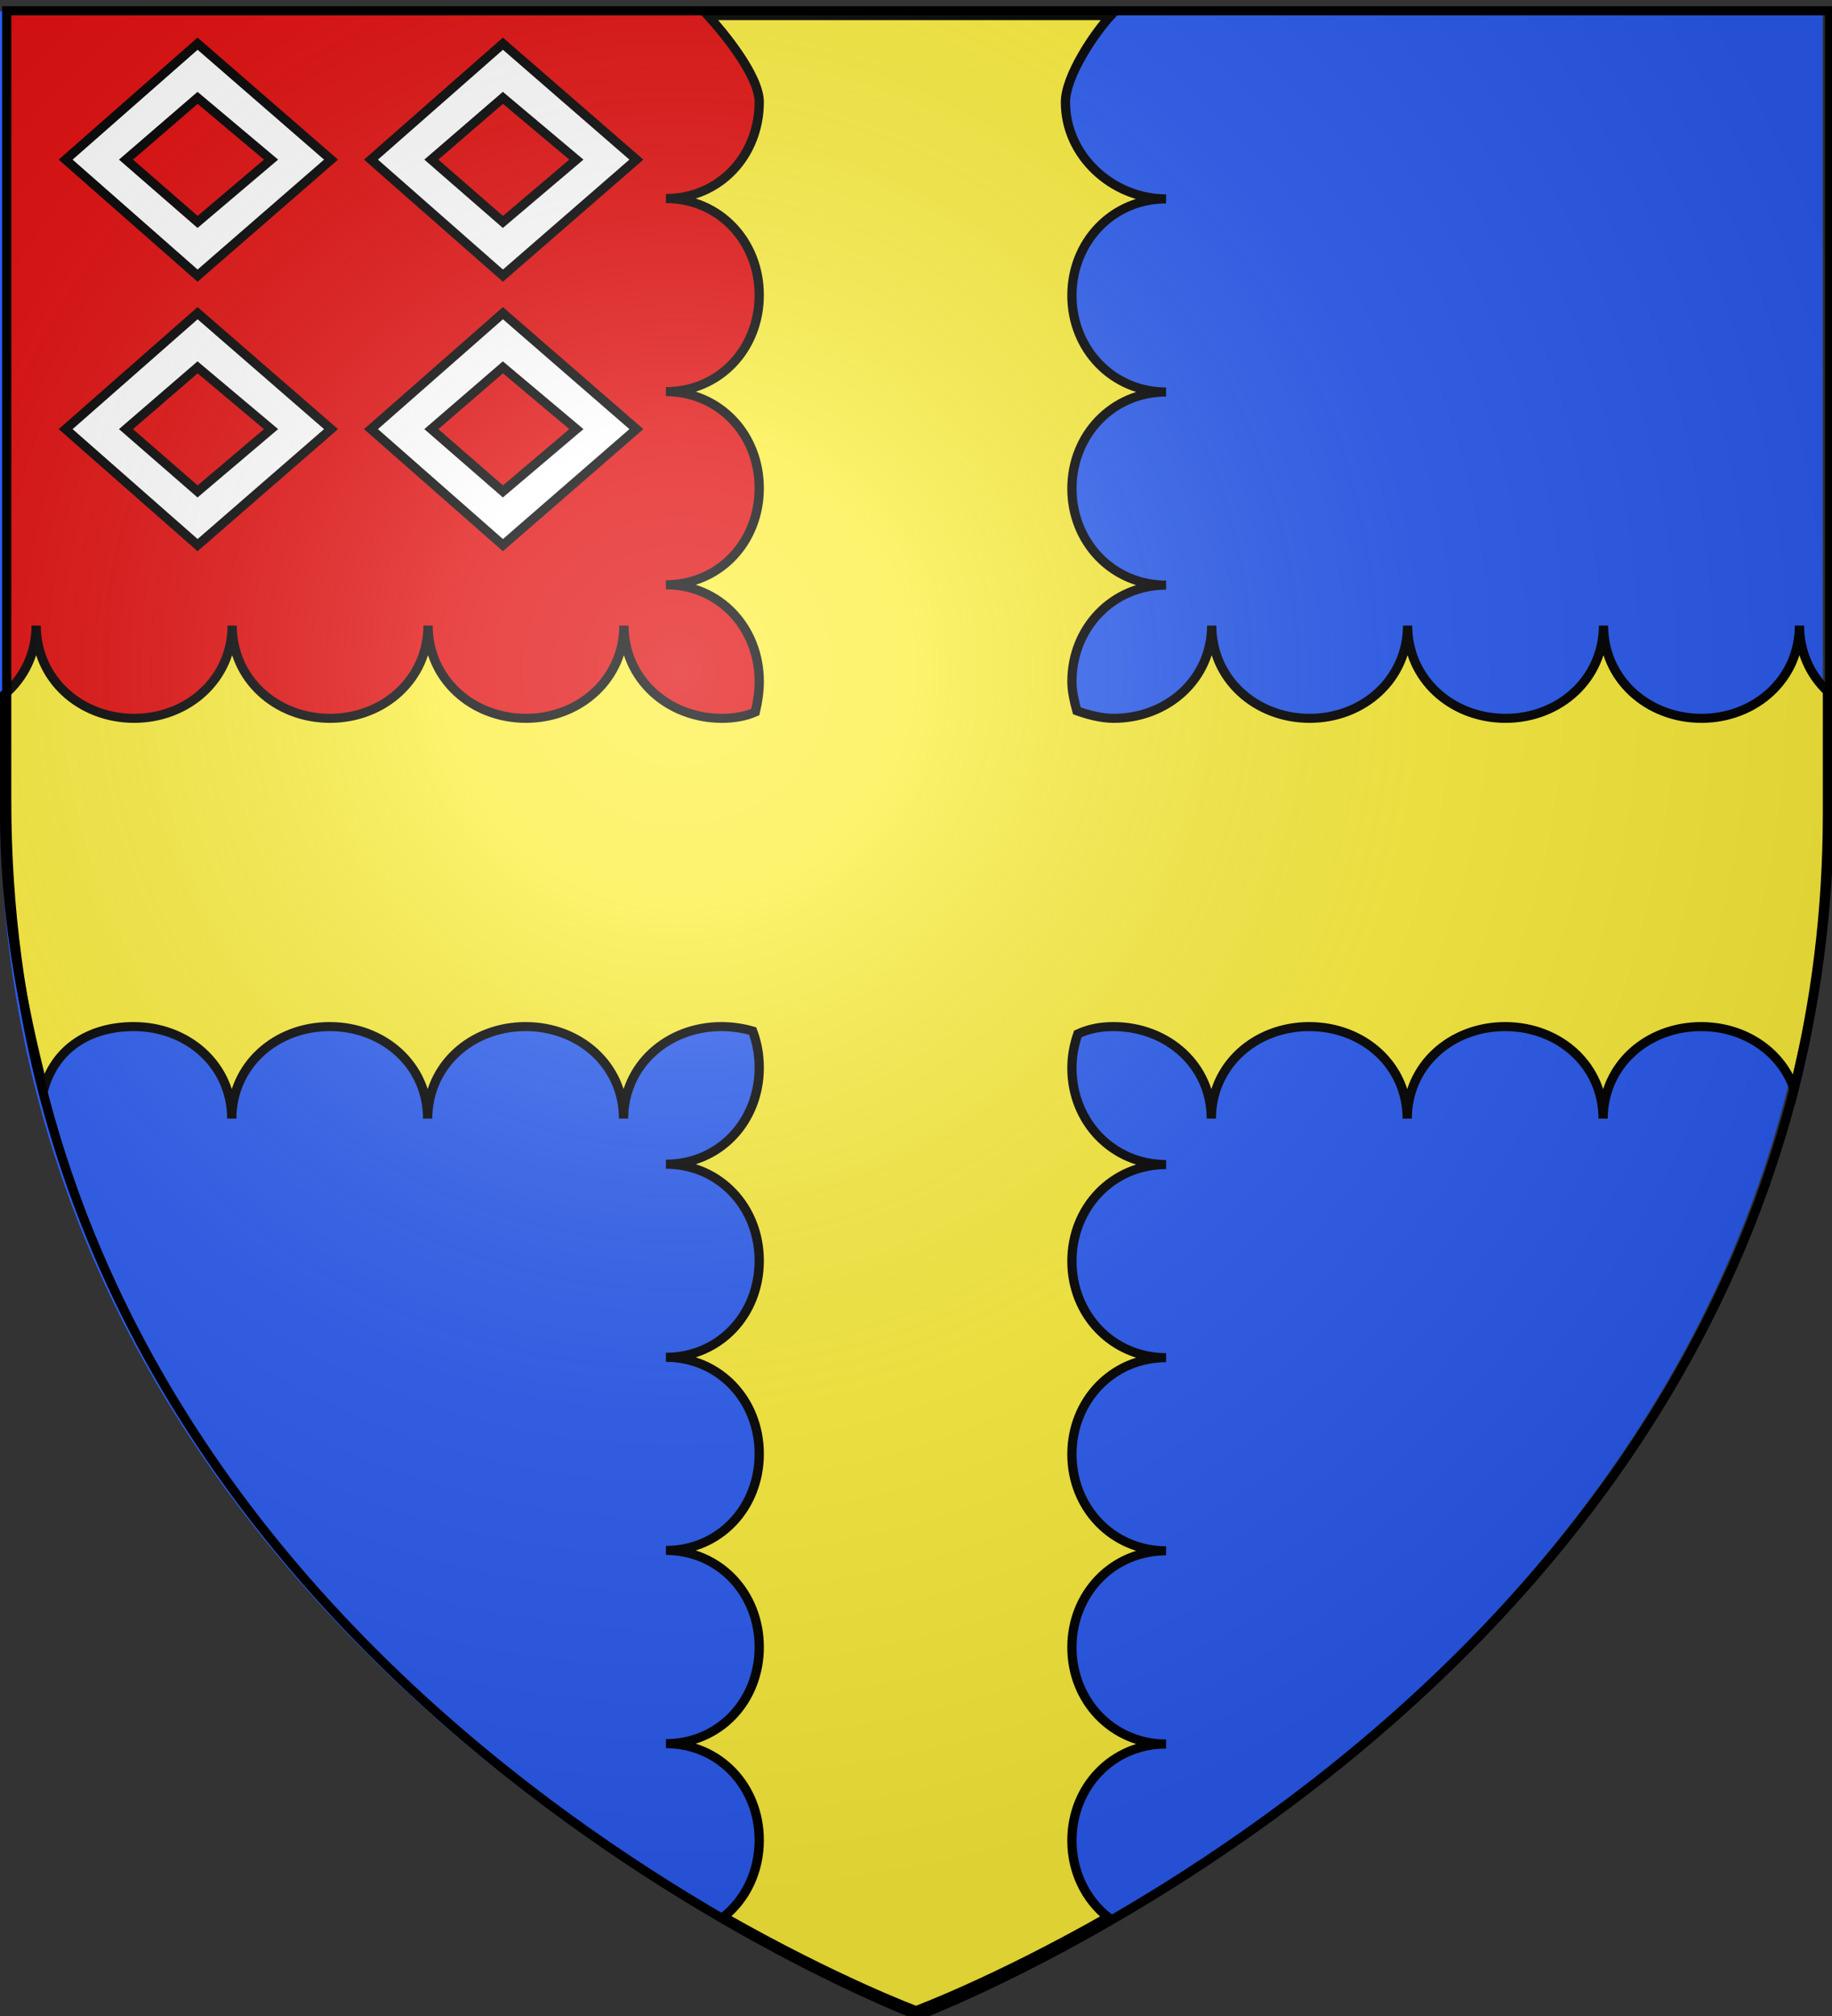 <svg xmlns="http://www.w3.org/2000/svg" xmlns:xlink="http://www.w3.org/1999/xlink" width="600" height="660" version="1.0"><rect width="100%" height="100%" fill="#333333" stroke="none"/><defs><linearGradient id="b"><stop offset="0" style="stop-color:white;stop-opacity:.314"/><stop offset=".19" style="stop-color:white;stop-opacity:.251"/><stop offset=".6" style="stop-color:#6b6b6b;stop-opacity:.125"/><stop offset="1" style="stop-color:black;stop-opacity:.125"/></linearGradient><linearGradient id="a"><stop offset="0" style="stop-color:#fd0000;stop-opacity:1"/><stop offset=".5" style="stop-color:#e77275;stop-opacity:.659"/><stop offset="1" style="stop-color:black;stop-opacity:.323"/></linearGradient><radialGradient xlink:href="#b" id="c" cx="221.445" cy="226.331" r="300" fx="221.445" fy="226.331" gradientTransform="matrix(1.353 0 0 1.349 -77.63 -85.747)" gradientUnits="userSpaceOnUse"/></defs><g style="display:inline"><path d="M298.5 660S597 547.68 597 262.228V3.676H0v258.552C0 547.68 298.5 660 298.5 660z" style="fill:#2b5df2;fill-opacity:.994;fill-rule:evenodd;stroke:none;stroke-width:1px;stroke-linecap:butt;stroke-linejoin:miter;stroke-opacity:1"/><path d="M130.923 220.133a2 16.25 0 0 1-1.037-.419" style="fill:#ff0;fill-opacity:.988;fill-rule:evenodd;stroke:#eb0000;stroke-width:1.5;stroke-linejoin:round;stroke-miterlimit:4;stroke-dasharray:none;stroke-opacity:1"/><path d="M3 295h297V4H3v291z" style="fill:#e20909;fill-opacity:1;fill-rule:evenodd;stroke:none;stroke-width:1px;stroke-linecap:butt;stroke-linejoin:miter;stroke-opacity:1"/><g style="fill:#fdef3c;fill-opacity:1"><g style="fill:#fdef3c;fill-opacity:1;display:inline"><path d="M231.077-9.317c5.197 5.818 16.773 20.222 16.767 28.924-.014 17.83-12.867 32.295-30.563 32.307 17.696.039 30.576 14.508 30.563 32.338-.014 17.83-12.867 32.295-30.563 32.307 17.696.039 30.576 14.508 30.563 32.338-.014 17.83-12.867 32.295-30.563 32.307 17.696.039 30.576 14.54 30.563 32.37-.003 3.47-.493 6.805-1.281 10.233-3.331 1.487-7.07 2.113-10.97 2.11-17.695-.014-32.05-13.217-32.062-31.047-.038 17.83-14.398 31.06-32.094 31.047-17.695-.014-32.05-13.217-32.062-31.047-.039 17.83-14.43 31.06-32.125 31.047-17.695-.014-32.02-13.217-32.031-31.047-.039 17.83-14.43 31.06-32.125 31.047-17.696-.014-32.051-13.217-32.063-31.047-.02 9.375-3.998 17.468-10.344 23.049v39.77c0 33.68 5.585 63.463 12.813 92.458 3.674-13.459 14.694-21.055 29.531-21.044 17.696.014 32.051 12.965 32.063 30.796.038-17.83 14.398-30.81 32.094-30.796 17.695.014 32.05 12.965 32.062 30.796.039-17.83 14.398-30.81 32.094-30.796 17.695.014 32.05 12.965 32.062 30.796.039-17.83 14.399-30.81 32.094-30.796 3.575.003 7.024.556 10.188 1.48 1.382 3.741 2.16 7.904 2.156 12.28-.014 17.83-12.867 32.296-30.563 32.307 17.696.04 30.576 14.508 30.563 32.339-.014 17.83-12.867 32.295-30.563 32.306 17.696.04 30.576 14.508 30.563 32.339-.014 17.83-12.867 32.295-30.563 32.306 17.696.04 30.576 14.54 30.563 32.37-.014 17.83-12.867 32.295-30.563 32.307 17.696.039 30.576 14.508 30.563 32.338-.008 10.464-4.452 19.76-11.688 25.663 36.847 21.438 63.031 31.362 63.031 31.362s26.113-9.894 62.875-31.268c-7.307-5.916-11.82-15.239-11.812-25.694.014-17.83 13.148-32.264 30.844-32.275-17.696-.04-30.858-14.54-30.844-32.37.014-17.83 13.148-32.295 30.844-32.307-17.696-.039-30.858-14.508-30.844-32.338.014-17.83 13.148-32.295 30.844-32.307-17.696-.039-30.858-14.508-30.844-32.338.014-17.83 13.148-32.295 30.844-32.307-17.696-.039-30.858-14.508-30.844-32.338.003-3.803.615-7.476 1.938-11.399 3.768-1.785 7.62-2.459 11.656-2.456 17.695.014 32.05 12.965 32.062 30.796.039-17.83 14.399-30.81 32.094-30.796 17.695.014 32.051 12.965 32.063 30.796.038-17.83 14.398-30.81 32.093-30.796 17.696.014 32.051 12.965 32.063 30.796.038-17.83 14.43-30.81 32.125-30.796 14.198.011 26.225 8.37 30.437 20.877 6.968-28.52 10.907-59.263 10.907-92.292v-40.84c-5.67-5.522-9.151-13.178-9.157-21.978-.038 17.83-14.43 31.06-32.125 31.047-17.695-.014-32.051-13.217-32.062-31.047-.039 17.83-14.399 31.06-32.094 31.047-17.695-.014-32.051-13.217-32.063-31.047-.038 17.83-14.398 31.06-32.093 31.047-17.696-.014-32.051-13.217-32.063-31.047-.038 17.83-14.43 31.06-32.125 31.047-4.1-.003-8.427-1.204-12.031-2.52-.804-2.932-1.627-6.544-1.625-9.76.014-17.83 13.148-32.296 30.844-32.307-17.696-.04-30.858-14.508-30.844-32.339.014-17.83 13.148-32.295 30.844-32.306-17.696-.04-30.858-14.508-30.844-32.339.014-17.83 13.148-32.295 30.844-32.306-17.696-.04-32.979-14.54-32.965-32.37.006-8.743 9.528-23.17 14.832-28.987H231.077z" style="opacity:1;fill:#fdef3c;fill-opacity:1;fill-rule:evenodd;stroke:#000;stroke-width:3.033;stroke-linecap:butt;stroke-linejoin:miter;stroke-miterlimit:4;stroke-dasharray:none;stroke-opacity:1;display:inline" transform="matrix(1 0 0 .978 .813 14.22)"/></g></g></g><g style="display:inline"><path d="m-255.29 35.187-43.21 51.64 43.21 51.673 43.713-51.673-43.713-51.64zm0 24.123 24.063 27.517-24.063 27.756-23.447-27.756 23.447-27.517zM-155.29 35.187l-43.21 51.64 43.21 51.673 43.713-51.673-43.713-51.64zm0 24.123 24.063 27.517-24.063 27.756-23.447-27.756 23.447-27.517z" style="fill:#fff;fill-opacity:1;stroke:#000;stroke-width:3.499;stroke-miterlimit:4;stroke-dasharray:none;stroke-opacity:1" transform="matrix(1 0 0 .735 320 -11.56)"/><path d="m-255.29 35.187-43.21 51.64 43.21 51.673 43.713-51.673-43.713-51.64zm0 24.123 24.063 27.517-24.063 27.756-23.447-27.756 23.447-27.517zM-155.29 35.187l-43.21 51.64 43.21 51.673 43.713-51.673-43.713-51.64zm0 24.123 24.063 27.517-24.063 27.756-23.447-27.756 23.447-27.517z" style="fill:#fff;fill-opacity:1;stroke:#000;stroke-width:3.499;stroke-miterlimit:4;stroke-dasharray:none;stroke-opacity:1" transform="matrix(1 0 0 .735 320 76.669)"/></g><g style="display:inline"><path d="M300 658.5s298.5-112.32 298.5-397.772V2.176H1.5v258.552C1.5 546.18 300 658.5 300 658.5z" style="opacity:1;fill:url(#c);fill-opacity:1;fill-rule:evenodd;stroke:none;stroke-width:1px;stroke-linecap:butt;stroke-linejoin:miter;stroke-opacity:1"/></g><g style="display:inline"><path d="M300.7 659.859S2.2 547.539 2.2 262.087V3.535h597v258.552c0 285.452-298.5 397.772-298.5 397.772z" style="fill:none;fill-opacity:1;fill-rule:evenodd;stroke:#000;stroke-width:3;stroke-linecap:butt;stroke-linejoin:miter;stroke-miterlimit:4;stroke-dasharray:none;stroke-opacity:1"/></g></svg>